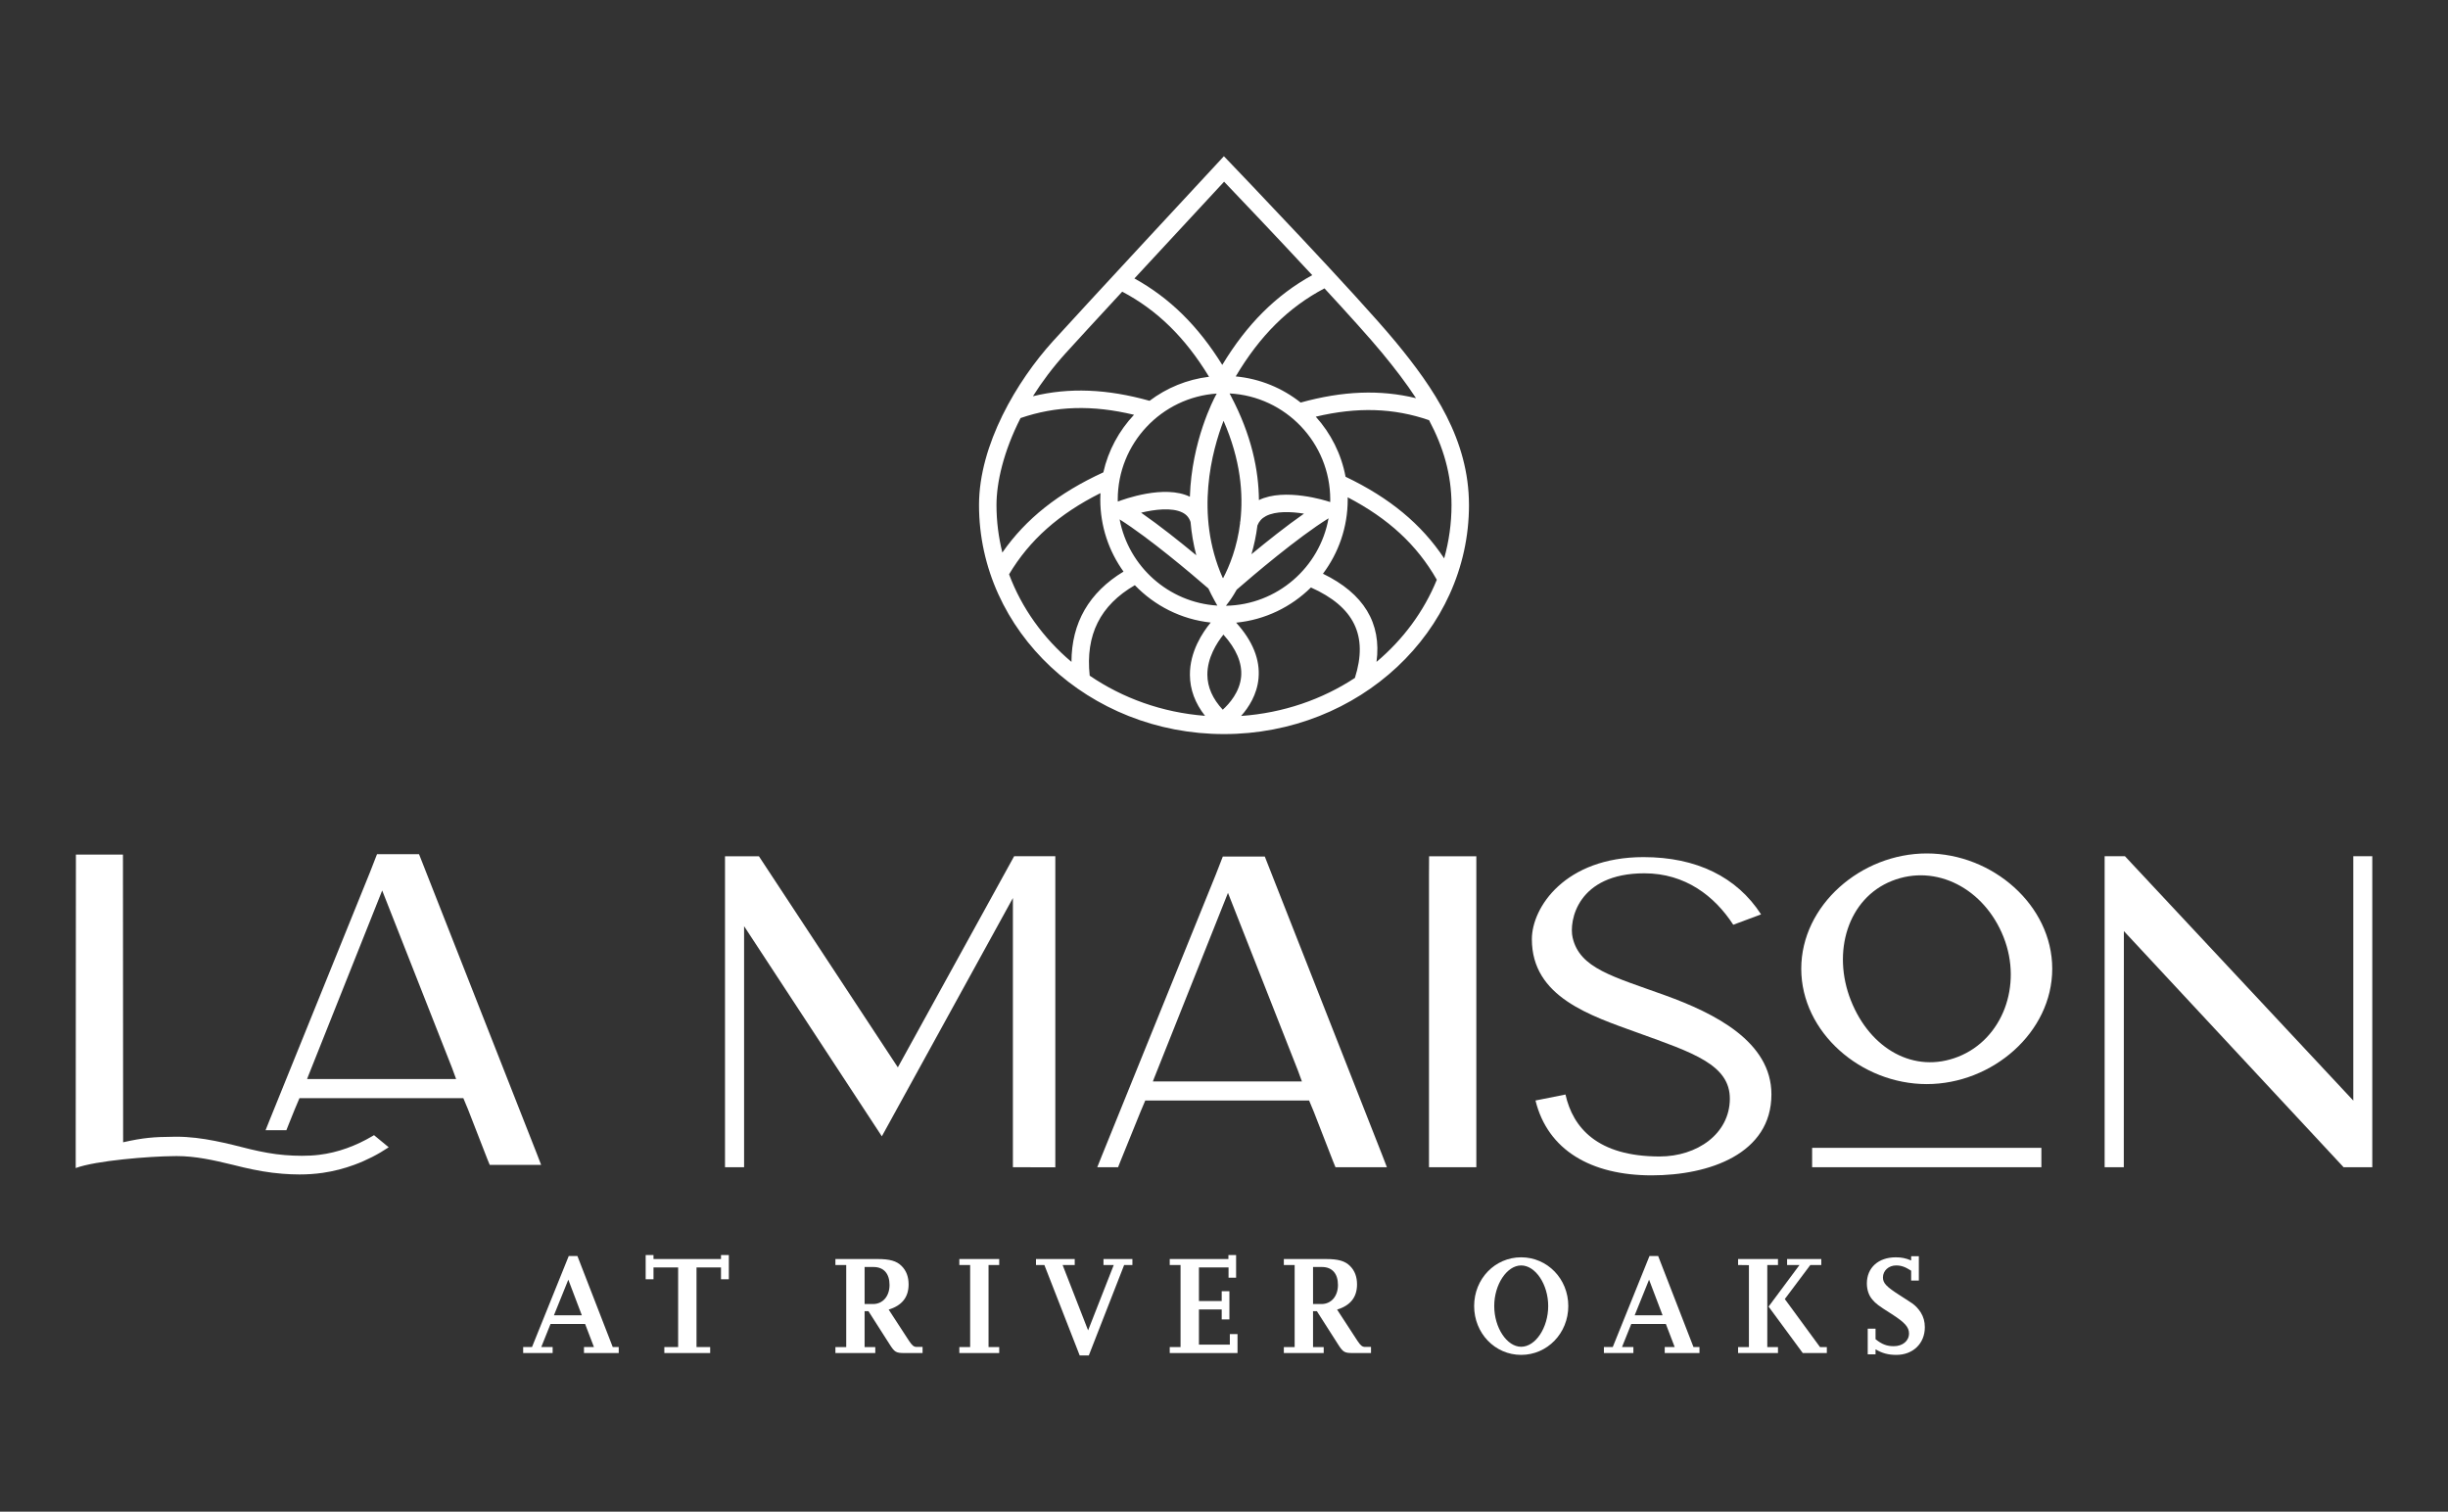 <?xml version="1.0" encoding="UTF-8"?><svg id="Layer_1" xmlns="http://www.w3.org/2000/svg" viewBox="0 0 792 489.038"><rect x="0" y="0" width="792" height="489.038" fill="#333333" stroke="none"/><defs><style>.cls-1{fill:#fff;}</style></defs><path class="cls-1" d="M475.259,163.386c0,40.856-35.554,74.092-79.259,74.092s-79.259-33.237-79.259-74.092c0-19.597,12.322-40.194,23.852-52.933,9.582-10.588,52.902-57.245,53.339-57.714l2.036-2.198,2.073,2.161c1.667,1.74,40.981,42.762,53.448,57.844,12.343,14.931,23.769,31.659,23.769,52.839M469.608,163.386c0-9.952-2.672-18.816-7.265-27.456-11.416-3.947-23.206-4.333-36.653-1.13,4.848,5.359,8.26,12.041,9.64,19.431,14.228,6.801,24.529,15.301,31.904,26.409,1.547-5.515,2.375-11.296,2.375-17.254M424.128,190.05c-6.359,6.286-14.806,10.468-24.196,11.384,5.348,5.906,7.786,11.947,7.239,17.988-.479,5.26-3.146,9.395-5.635,12.192,13.634-.948,26.242-5.359,36.815-12.301,4.333-13.65-.208-22.998-14.223-29.263M352.545,218.579c10.634,7.26,23.43,11.921,37.315,12.994-3.219-4.088-4.859-8.515-4.89-13.228-.052-7.541,4.093-13.759,6.729-16.946-9.603-1.031-18.191-5.479-24.545-12.087-11.218,6.505-16.009,16.103-14.608,29.268M361.644,162.261c1.802-.698,15.087-5.572,23.316-1.562.568-18.082,7.812-31.752,8.291-32.638l.401-.74c-17.863,1.213-32.029,16.124-32.029,34.283,0,.219.016.438.021.656M397.802,127.28l.427.812c6.687,12.655,8.994,24.04,9.067,33.684,8.4-4.083,21.915.271,22.493.458l.568.188c.005-.276.016-.542.016-.818,0-18.347-14.452-33.383-32.57-34.325M395.812,205.294c-2.104,2.63-5.244,7.489-5.192,13.051.036,3.953,1.708,7.729,4.979,11.249,2.13-1.932,5.51-5.734,5.947-10.718.38-4.375-1.547-8.931-5.734-13.582M382.496,165.782c-3.396-1.667-8.921-.984-13.317.073,5.968,4.135,12.561,9.395,17.853,13.78-.964-3.661-1.547-7.265-1.854-10.77-.479-1.422-1.323-2.411-2.682-3.083M395.557,186.889c.052.047.109.099.162.141,1.989-3.76,4.552-9.937,5.526-18.024l-.083-.026c.042-.13.088-.25.13-.375 1-8.812.104-19.837-5.442-32.471-3.666,9.504-9.395,30.195-.292,50.756M404.879,179.296c5.088-4.208,11.306-9.155,16.998-13.129-4.151-.672-9.14-.885-12.327.792-1.338.708-2.203,1.687-2.734,3.015-.432,3.422-1.12,6.541-1.937,9.322M362.232,168.021c2.885,15.212,15.816,26.904,31.612,27.888l-.906-1.62c-.729-1.307-1.38-2.614-1.995-3.921-5.442-4.713-19.003-16.217-28.711-22.347M429.825,167.672c-10.004,6.202-24.503,18.556-29.716,23.086-1.286,2.297-2.286,3.64-2.463,3.869l-1.026,1.338c16.608-.297,30.367-12.421,33.205-28.294M447.136,114.146c-4.015-4.854-11.009-12.603-18.634-20.858-11.634,6.119-20.878,15.296-28.706,28.482,7.89.745,15.113,3.791,21.003,8.458,13.634-3.771,25.711-4.239,37.325-1.417-3.156-4.833-6.859-9.666-10.989-14.665M367.023,90.08c11.39,6.296,20.597,15.348,28.419,27.971,7.968-13.181,17.379-22.571,29.102-29.039-11.629-12.52-23.769-25.269-28.513-30.232-4.812,5.182-17.332,18.675-29.008,31.299M334.183,128.181c11.733-2.869,23.935-2.375,37.736,1.479,5.489-4.145,12.077-6.906,19.238-7.775-7.692-12.666-16.754-21.555-28.086-27.529-7.979,8.629-15.061,16.322-18.29,19.889-4.192,4.635-7.697,9.322-10.598,13.936M322.392,163.386c0,5.286.672,10.426,1.896,15.368,7.598-10.921,18.139-19.274,32.674-25.946,1.604-7.109,5.093-13.499,9.926-18.623-13.473-3.234-25.279-2.875-36.71,1.057-5.546,10.874-7.786,20.894-7.786,28.143M346.65,214.121c.036-12.639,5.677-22.441,16.837-29.211-4.718-6.572-7.51-14.613-7.51-23.305,0-.698.016-1.391.052-2.083-13.462,6.744-22.962,15.186-29.565,26.269,4.099,10.973,11.108,20.691,20.186,28.331M464.853,187.556c-6.406-11.244-15.665-19.826-28.846-26.68.005.245.016.484.016.729,0,8.999-2.984,17.306-8.01,23.998,13.207,6.411,19.014,15.973,17.327,28.523,8.593-7.229,15.337-16.316,19.514-26.57"/><path class="cls-1" d="M121.002,367.227l4.755,3.922c-3.401,2.286-7.156,4.213-11.145,5.677-3.244,1.193-6.645,2.078-10.14,2.588-2.547.37-5.078.531-7.577.531-1.87,0-3.718-.088-5.536-.234-4.317-.318-8.577-1.114-12.608-2.052-1.161-.286-2.291-.557-3.411-.833-6.317-1.536-12.093-2.828-18.149-2.828-.364,0-.729.005-1.099.016-7.765.062-25.086,1.437-31.591,3.854l-.005-4.531.062-90.971.005-5.901h15.217l.057,93.065c6.499-1.463,9.926-1.74,16.233-1.781.354-.01.698-.016,1.047-.016,8.395,0,16.707,2.255,23.831,4.041,3.786.901,7.463,1.599,11.207,1.901,1.864.151,3.724.229,5.552.229,1.87,0,3.718-.088,5.515-.312,6.114-.729,11.978-2.927,17.264-6.051.172-.099.344-.208.516-.313M175.071,376.836h-16.629l-.719-1.739-6.286-16.16-1.536-3.682h-53.011l-1.557,3.677-2,4.968-.682,1.739h-6.739l1.422-3.547,32.383-79.962,2.26-5.801h13.587l.687,1.729,37.45,95.221,1.37,3.557ZM99.353,349.078h48.215l-1.297-3.547-22.623-57.458-23.909,59.979-.385,1.021v.005Z"/><polygon class="cls-1" points="341.428 276.994 341.428 377.637 327.705 377.6 327.705 290.514 285.302 367.606 240.733 299.623 240.733 377.6 234.562 377.6 234.562 277.005 245.53 277.005 290.479 345.296 328.106 276.994 341.428 276.994"/><path class="cls-1" d="M448.702,377.604h-16.629l-.713-1.734-6.286-16.16-1.536-3.687h-53.011l-1.557,3.682-6.551,16.155-.682,1.734h-6.734l1.417-3.547,36.934-91.143,2.26-5.807h13.587l.682,1.734,37.455,95.221,1.364,3.552ZM372.99,349.851h48.215l-1.297-3.547-22.623-57.458-23.909,59.979-.385,1.021v.005Z"/><polygon class="cls-1" points="477.637 277.009 477.637 377.605 462.321 377.605 462.321 282.967 462.352 276.999 472.007 277.004 472.007 277.009 477.637 277.009"/><path class="cls-1" d="M573.108,354.031c0,19.217-20.076,26.201-38.736,26.201-19.566,0-33.638-8.124-37.596-24.217l9.702-1.937c2.401,10.718,10.312,20.045,30.466,20.045,12.145,0,22.623-7.327,22.712-18.597.083-11.124-12.082-15.019-29.664-21.378-15.54-5.619-34.388-11.598-34.388-30.315,0-10.28,10.718-26.55,36.127-26.555,17.103,0,30.18,6.395,38.028,18.53l-8.999,3.354c-6.036-9.306-15.561-16.644-28.747-16.644-21.634,0-24.472,15.384-23.222,20.811,2.302,9.968,13.009,12.546,29.924,18.665,16.046,5.802,34.393,14.983,34.393,32.039"/><path class="cls-1" d="M582.758,313.401c0-20.576,19.358-37.309,40.606-37.309s40.595,16.733,40.595,37.309-19.342,37.309-40.595,37.309-40.601-16.733-40.606-37.309M586.278,371.339h74.171v6.26h-74.171v-6.26ZM598.829,323.681c6.213,15.681,20.477,23.826,34.757,18.155,14.275-5.671,20.831-23.035,14.618-38.71-6.218-15.681-21.837-23.821-36.106-18.155-14.285,5.666-19.493,23.035-13.27,38.71"/><polygon class="cls-1" points="767.505 276.994 767.505 377.6 758.219 377.6 687.137 301.211 687.111 374.887 687.111 377.6 680.913 377.6 680.913 276.994 687.486 276.994 761.36 356.045 761.36 276.994 767.505 276.994"/><path class="cls-1" d="M188.934,437.716v-1.937h3.224l-2.854-7.463h-11.197l-2.994,7.463h3.682v1.937h-9.536v-1.937h2.859l11.884-29.445h2.812l11.426,29.445h1.937v1.937h-11.244ZM183.867,413.983l-4.656,11.52h9.03l-4.375-11.52Z"/><polygon class="cls-1" points="233.268 413.846 233.268 410.023 225.342 410.023 225.342 435.781 229.763 435.781 229.763 437.714 214.931 437.714 214.931 435.781 219.399 435.781 219.399 410.023 211.426 410.023 211.426 413.846 208.895 413.846 208.895 406.013 211.426 406.013 211.426 407.3 233.268 407.3 233.268 406.013 235.799 406.013 235.799 413.846 233.268 413.846"/><path class="cls-1" d="M292.627,437.714c-2.719,0-3.182-.276-4.744-2.719l-6.916-10.827h-1.24v11.614h3.453v1.932h-12.9v-1.932h3.5v-26.544h-3.5v-1.937h13.593c3.963,0,6.171.599,7.833,2.26,1.521,1.521,2.255,3.5,2.255,5.942,0,4.145-2.12,6.822-6.447,8.155l6.541,10.046c1.062,1.614,1.614,2.031,2.536,2.031h1.891v1.979h-5.854ZM282.628,409.883h-2.901v11.978h2.719c3.177,0,5.343-2.531,5.343-6.171,0-3.687-1.891-5.807-5.161-5.807"/><polygon class="cls-1" points="310.374 437.714 310.374 435.782 313.873 435.782 313.873 409.237 310.374 409.237 310.374 407.3 323.274 407.3 323.274 409.237 319.821 409.237 319.821 435.782 323.274 435.782 323.274 437.714 310.374 437.714"/><polygon class="cls-1" points="363.693 409.238 352.262 438.496 349.314 438.496 337.888 409.238 335.169 409.238 335.169 407.3 347.705 407.3 347.705 409.238 343.788 409.238 352.033 430.387 360.329 409.238 357.011 409.238 357.011 407.3 366.365 407.3 366.365 409.238 363.693 409.238"/><polygon class="cls-1" points="378.443 437.714 378.443 435.782 381.943 435.782 381.943 409.237 378.443 409.237 378.443 407.3 397.426 407.3 397.426 406.014 399.915 406.014 399.915 413.341 397.473 413.341 397.473 410.019 387.89 410.019 387.89 420.892 395.259 420.892 395.259 417.716 397.749 417.716 397.749 426.84 395.259 426.84 395.259 423.616 387.89 423.616 387.89 434.995 397.889 434.995 397.889 431.584 400.373 431.584 400.373 437.714 378.443 437.714"/><path class="cls-1" d="M437.706,437.714c-2.719,0-3.182-.276-4.744-2.719l-6.916-10.827h-1.24v11.614h3.453v1.932h-12.9v-1.932h3.5v-26.544h-3.5v-1.937h13.593c3.963,0,6.171.599,7.833,2.26,1.521,1.521,2.255,3.5,2.255,5.942,0,4.145-2.12,6.822-6.447,8.155l6.541,10.046c1.062,1.614,1.614,2.031,2.536,2.031h1.891v1.979h-5.854ZM427.707,409.883h-2.901v11.978h2.719c3.177,0,5.343-2.531,5.343-6.171,0-3.687-1.89-5.807-5.161-5.807"/><path class="cls-1" d="M492.135,438.311c-8.479,0-15.207-7.005-15.207-15.806s6.729-15.759,15.207-15.759,15.254,6.958,15.254,15.759-6.775,15.806-15.254,15.806M492.135,409.376c-4.609,0-8.708,6.171-8.708,13.129,0,7.005,4.099,13.181,8.708,13.181,4.656,0,8.754-6.177,8.754-13.181,0-6.958-4.099-13.129-8.754-13.129"/><path class="cls-1" d="M538.587,437.716v-1.937h3.224l-2.854-7.463h-11.197l-2.994,7.463h3.682v1.937h-9.536v-1.937h2.859l11.884-29.445h2.812l11.426,29.445h1.937v1.937h-11.244ZM533.52,413.983l-4.656,11.52h9.03l-4.375-11.52Z"/><path class="cls-1" d="M562.324,437.714v-1.932h3.505v-26.498l-3.505-.047v-1.937h12.905v1.937h-3.458v26.544h3.458v1.932h-12.905ZM583.244,437.714l-11.056-15.02,9.999-13.457h-4.01v-1.937h11.062v1.937h-3.552l-8.249,11.009,11.384,15.535h2.213v1.932h-7.791Z"/><path class="cls-1" d="M613.524,438.312c-2.672,0-4.604-.552-6.729-1.797v1.614h-2.531v-8.296h2.531v3.411c2.078,1.656,3.64,2.255,5.901,2.255,2.854,0,4.927-1.703,4.927-4.098,0-2.073-1.333-3.552-5.619-6.312-4.515-2.859-5.067-3.317-6.265-4.697-1.151-1.338-1.75-3.182-1.75-5.208,0-5.072,3.729-8.437,9.353-8.437,1.797,0,3.224.276,4.979,1.016v-1.38h2.484v7.88h-2.484v-3.182c-1.937-1.245-3.182-1.703-4.89-1.703-2.396,0-4.239,1.703-4.239,3.869,0,1.843,1.062,2.994,5.484,5.807,2.12,1.38,3.458,2.208,3.963,2.578,1.062.74,2.031,1.755,2.812,2.995.875,1.427,1.292,2.953,1.292,4.75,0,5.25-3.828,8.937-9.218,8.937"/></svg>